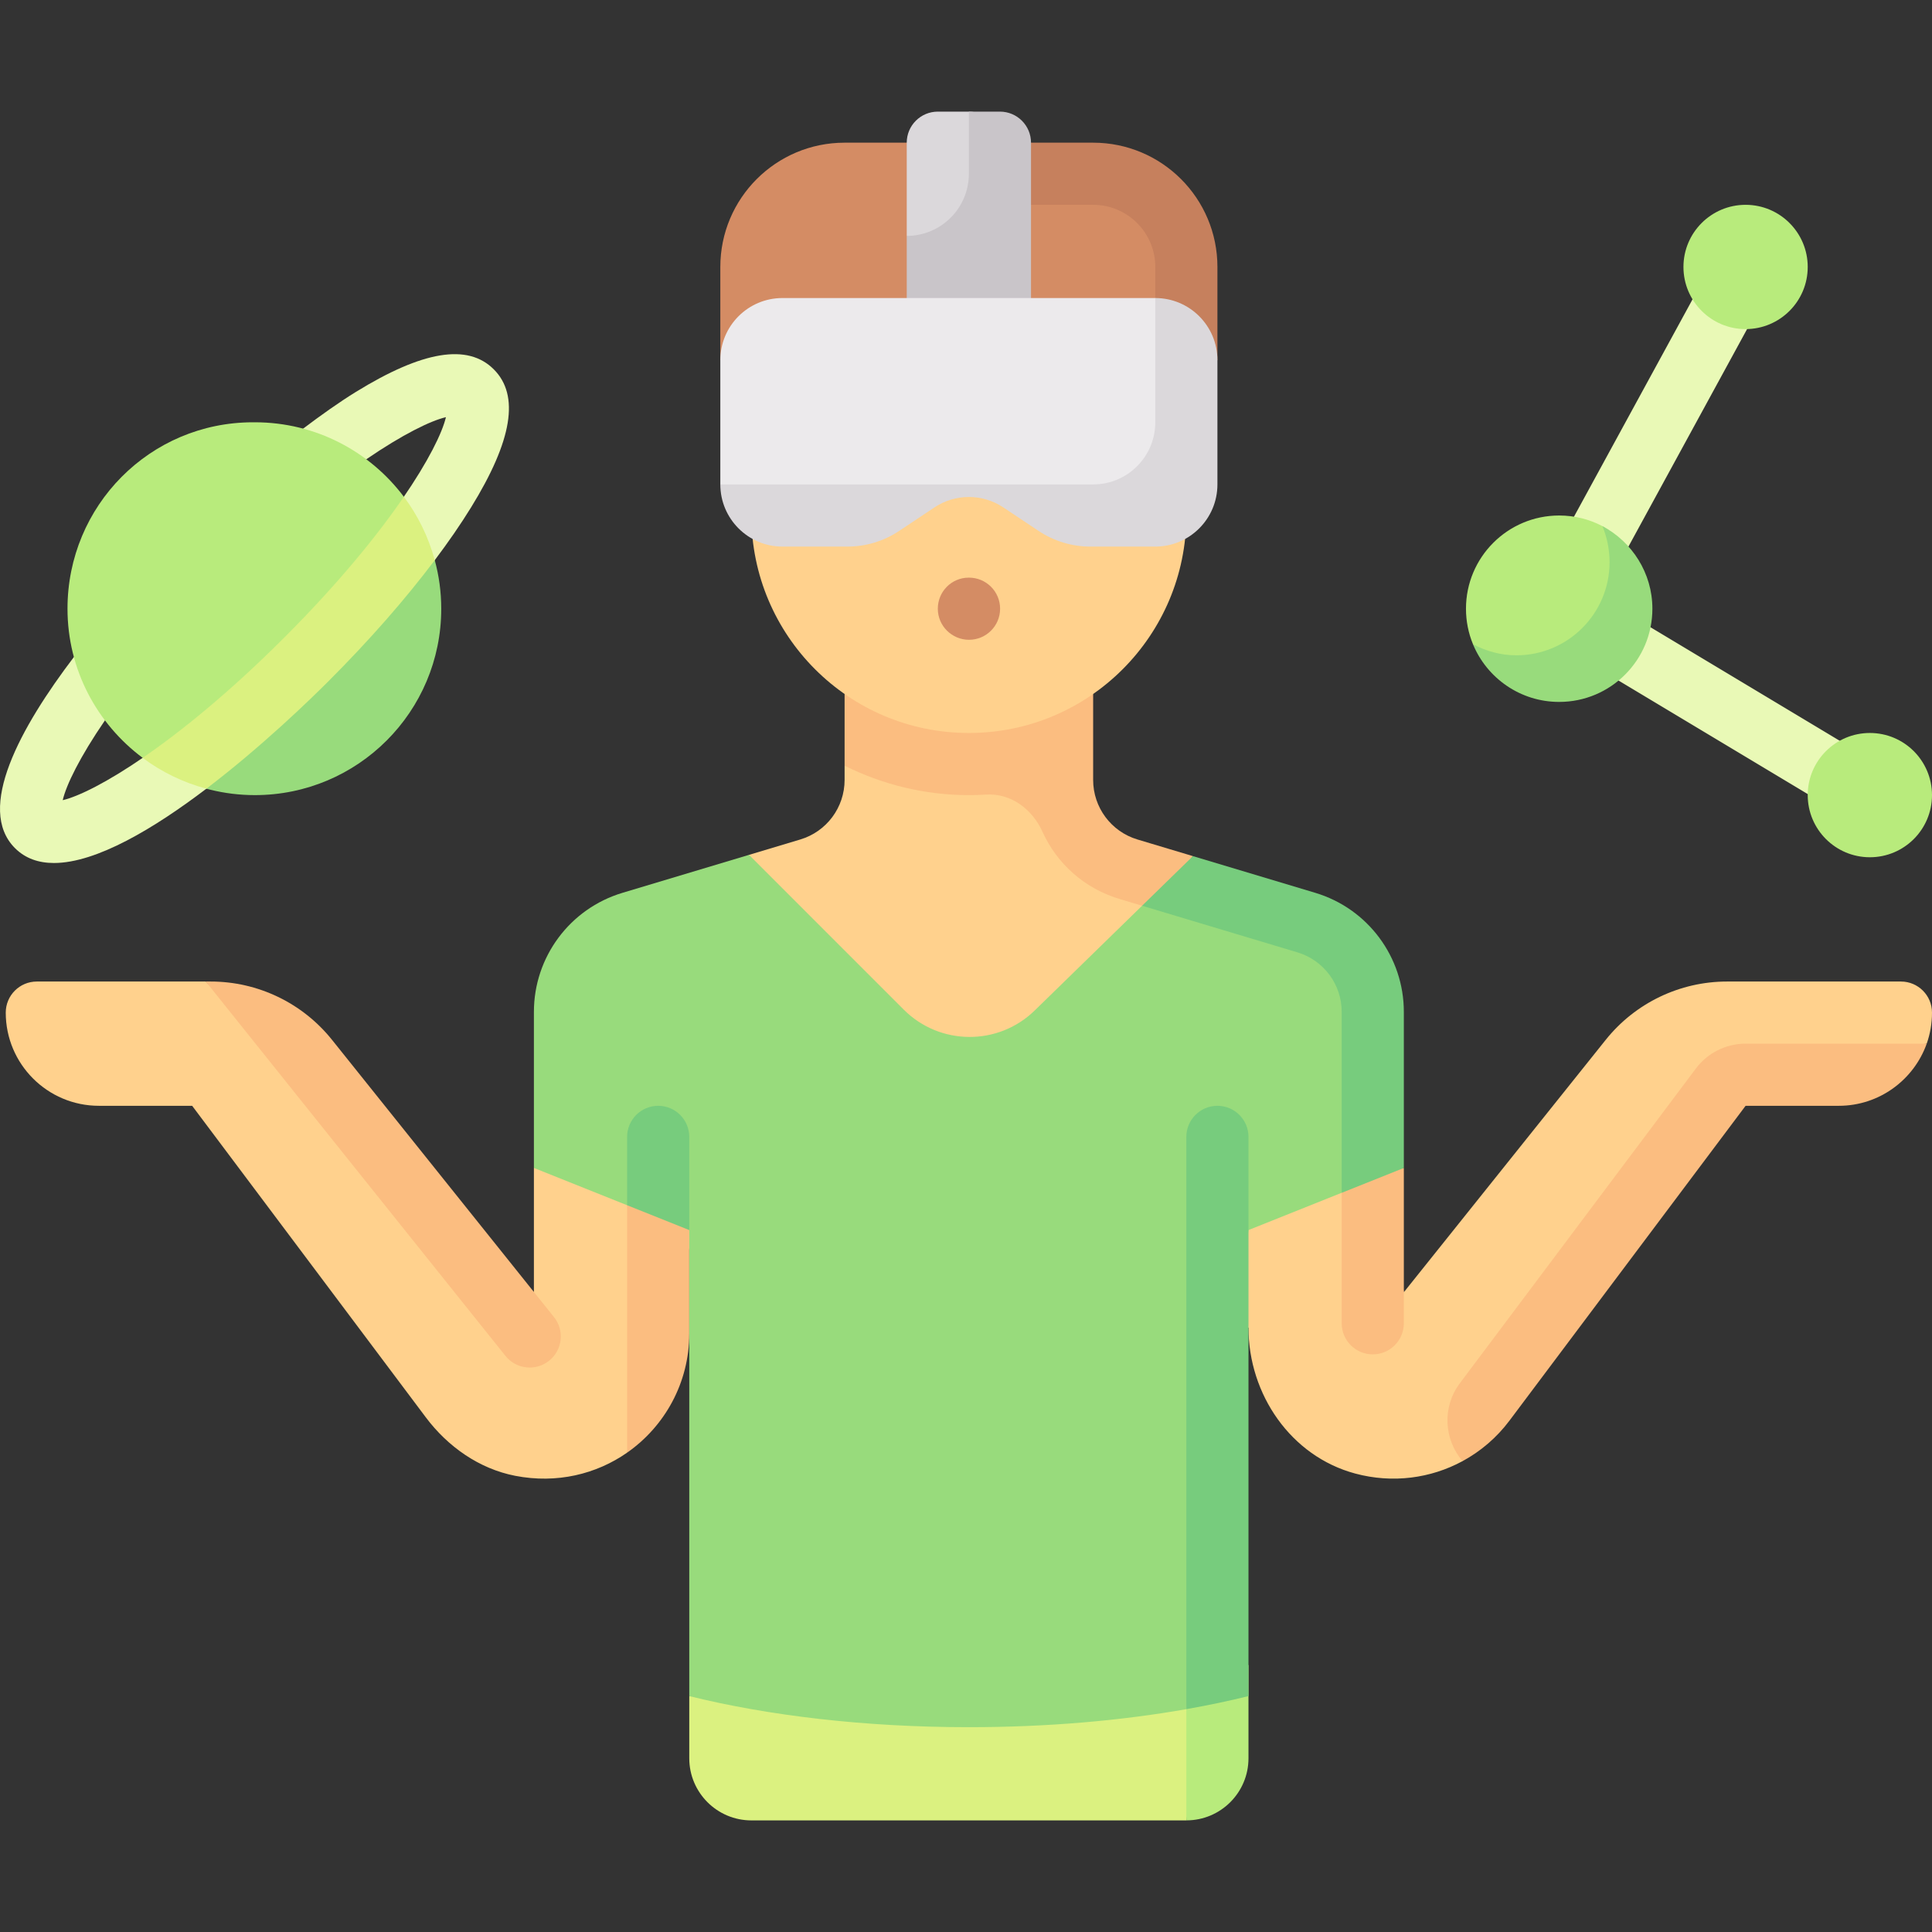 <?xml version="1.0" encoding="utf-8"?>
<svg xmlns="http://www.w3.org/2000/svg" width="80" height="80" viewBox="0 0 80 80" fill="none">
<rect x="0" y="0" width="80" height="80" fill="#333333" stroke="none"/>
<g clip-path="url(#clip0_2041_2540)">
<path d="M7.015 32.066C8.077 32.611 9.279 32.924 10.552 32.924C14.818 32.924 18.271 29.468 18.271 25.205C18.271 24.509 18.177 23.835 18.002 23.194C17.86 22.669 17.663 22.166 17.419 21.692C14.925 25.998 11.33 29.584 7.015 32.066Z" fill="#98DB7C"/>
<path d="M20.446 15.293C19.369 14.214 17.497 14.525 14.729 16.233C14.037 16.66 13.298 17.186 12.542 17.756L15.159 19.024C16.685 17.979 17.837 17.42 18.465 17.274C18.166 18.553 16.178 21.993 11.771 26.4C7.344 30.828 3.885 32.83 2.597 33.134C2.743 32.505 3.302 31.35 4.353 29.818L3.069 27.194C0.846 30.117 -1.011 33.488 0.62 35.119C1.05 35.549 1.601 35.735 2.234 35.735C3.995 35.735 6.387 34.298 8.546 32.658L18.003 23.195C18.572 22.438 19.078 21.705 19.506 21.01C21.216 18.239 21.523 16.369 20.446 15.293Z" fill="#E9F9B6"/>
<path d="M76.765 34.027L62.841 25.673L71.152 10.438L73.41 11.67L66.283 24.737L78.089 31.821L76.765 34.027Z" fill="#E9F9B6"/>
<path d="M43.979 7.234H43.119L41.405 5.908H34.973C32.131 5.908 29.827 8.212 29.827 11.054V14.914H49.125V12.38C49.125 9.538 46.821 7.234 43.979 7.234Z" fill="#D48C64"/>
<path d="M45.265 5.908H40.119V8.481H45.265C46.686 8.481 47.838 9.633 47.838 11.054V14.914H50.411V11.054C50.411 8.212 48.107 5.908 45.265 5.908Z" fill="#C6805D"/>
<path d="M40.119 4.622H38.833C38.122 4.622 37.546 5.198 37.546 5.908V9.767L38.945 10.802H41.406V5.908C41.406 5.198 40.83 4.622 40.119 4.622Z" fill="#DBD8DB"/>
<path d="M41.406 4.622H40.119V7.195C40.119 8.615 38.967 9.768 37.546 9.768V13.627H42.692V5.908C42.692 5.198 42.116 4.622 41.406 4.622Z" fill="#C9C5C9"/>
<path d="M28.541 70.232L28.541 72.805C28.541 74.226 29.693 75.379 31.114 75.379H49.124L50.245 68.647L28.541 70.232Z" fill="#DBF180"/>
<path d="M51.697 68.946H49.124V75.378H49.124C50.545 75.378 51.696 74.227 51.697 72.807V68.946Z" fill="#B8EB7C"/>
<path d="M78.714 40.643H71.513C69.559 40.643 67.711 41.531 66.49 43.057L58.13 53.508L55.879 40.955L45.291 35.457L43.933 31.402L34.973 31.706V32.296C34.973 33.433 34.228 34.434 33.139 34.761L31.015 35.398L22.108 48.362V53.508L8.521 40.643H1.525C0.814 40.643 0.238 41.219 0.238 41.93C0.238 44.061 1.966 45.789 4.097 45.789H7.957L17.632 58.689C18.543 59.904 19.842 60.82 21.333 61.11C23.062 61.446 24.695 61.039 25.968 60.151L28.541 51.679L51.697 54.978C51.697 57.737 53.45 60.299 56.115 61.016C57.668 61.434 59.246 61.215 60.562 60.502L71.744 44.603L79.781 43.216C79.923 42.814 80 42.381 80 41.93C80 41.219 79.424 40.643 78.714 40.643Z" fill="#FFD18D"/>
<path d="M27.254 45.789C26.544 45.789 25.968 46.365 25.968 47.075V60.151C27.521 59.066 28.541 57.262 28.541 55.223V50.935V47.075C28.541 46.365 27.965 45.789 27.254 45.789Z" fill="#FBBD80"/>
<path d="M47.099 34.761C46.01 34.434 45.265 33.433 45.265 32.297V26.492L34.973 26.797V31.706C36.525 32.479 38.268 32.924 40.119 32.924C40.357 32.924 40.592 32.917 40.826 32.902C41.857 32.836 42.742 33.501 43.168 34.443C43.762 35.758 44.897 36.787 46.361 37.226L47.739 37.639L49.397 35.45L47.099 34.761Z" fill="#FBBD80"/>
<path d="M55.557 48.862V54.795C55.557 55.505 56.133 56.081 56.843 56.081C57.554 56.081 58.13 55.505 58.13 54.795V48.362L55.557 48.862Z" fill="#FBBD80"/>
<path d="M40.119 30.351C35.145 30.351 31.113 26.319 31.113 21.346V20.059H49.124V21.346C49.124 26.319 45.092 30.351 40.119 30.351Z" fill="#FFD18D"/>
<path d="M49.024 20.383H30.426L29.827 20.059V14.914C29.827 13.493 30.979 12.341 32.4 12.341H47.838L49.024 13.364V20.383Z" fill="#ECEAEC"/>
<path d="M40.125 26.492C39.414 26.492 38.833 25.916 38.833 25.206C38.833 24.495 39.402 23.919 40.113 23.919H40.125C40.836 23.919 41.412 24.495 41.412 25.206C41.412 25.916 40.836 26.492 40.125 26.492Z" fill="#D48C64"/>
<path d="M77.427 35.497C78.848 35.497 80 34.345 80 32.924C80 31.503 78.848 30.351 77.427 30.351C76.006 30.351 74.854 31.503 74.854 32.924C74.854 34.345 76.006 35.497 77.427 35.497Z" fill="#B8EB7C"/>
<path d="M72.281 13.627C73.702 13.627 74.854 12.475 74.854 11.054C74.854 9.633 73.702 8.481 72.281 8.481C70.86 8.481 69.708 9.633 69.708 11.054C69.708 12.475 70.86 13.627 72.281 13.627Z" fill="#B8EB7C"/>
<path d="M53.45 37.74L47.291 37.505L42.847 41.84C41.335 43.316 38.917 43.301 37.423 41.807L31.015 35.398L25.775 36.97C23.599 37.623 22.108 39.626 22.108 41.899V48.362L25.968 49.906L27.44 49.541L28.541 50.935V70.232C31.802 71.038 35.793 71.519 40.119 71.519C43.364 71.519 46.423 71.248 49.124 70.773L51.697 50.935L55.557 49.391L57.117 42.669C57.117 40.396 55.627 38.393 53.45 37.74Z" fill="#98DB7C"/>
<path d="M50.411 45.789C49.7 45.789 49.124 46.365 49.124 47.075V70.772C50.023 70.614 50.883 70.433 51.697 70.232V50.935V47.076C51.697 46.365 51.121 45.789 50.411 45.789Z" fill="#77CC7D"/>
<path d="M58.13 48.362V41.899C58.13 39.627 56.639 37.623 54.463 36.97L49.397 35.45L47.291 37.505L53.723 39.435C54.812 39.761 55.557 40.763 55.557 41.9V49.392L58.13 48.362Z" fill="#77CC7D"/>
<path d="M72.281 43.216C71.471 43.216 70.708 43.597 70.223 44.245L60.447 57.281C59.708 58.265 59.791 59.606 60.562 60.502C61.314 60.094 61.977 59.528 62.504 58.825L72.281 45.789H76.141C77.819 45.789 79.249 44.712 79.781 43.216H72.281V43.216Z" fill="#FBBD80"/>
<path d="M28.541 50.935V47.076C28.541 46.365 27.965 45.789 27.254 45.789C26.544 45.789 25.968 46.365 25.968 47.076V49.906L28.541 50.935Z" fill="#77CC7D"/>
<path d="M8.521 40.643L20.93 56.145C21.374 56.699 22.183 56.789 22.738 56.345C23.293 55.901 23.383 55.092 22.939 54.537L13.746 43.055C12.525 41.531 10.678 40.643 8.725 40.643H8.521Z" fill="#FBBD80"/>
<path d="M47.838 12.341V17.486C47.838 18.907 46.686 20.059 45.265 20.059H29.827C29.827 21.48 30.979 22.633 32.4 22.633H35.091C35.853 22.633 36.598 22.407 37.232 21.984L38.692 21.011C39.556 20.435 40.682 20.435 41.546 21.011L43.006 21.984C43.64 22.407 44.385 22.633 45.147 22.633H47.838C49.259 22.633 50.411 21.48 50.411 20.059V14.914C50.411 13.493 49.259 12.341 47.838 12.341Z" fill="#DBD8DB"/>
<path d="M16.723 20.57C15.316 18.698 13.077 17.486 10.552 17.486H10.476C6.21 17.486 2.795 20.942 2.795 25.205C2.795 27.731 4.02 29.973 5.907 31.381L8.211 31.177L16.089 23.096L16.723 20.57Z" fill="#B8EB7C"/>
<path d="M18.002 23.195C17.743 22.238 17.303 21.341 16.723 20.57C15.637 22.156 14.02 24.151 11.771 26.4C9.51 28.661 7.502 30.288 5.906 31.381C6.686 31.963 7.58 32.4 8.546 32.658C10.835 30.918 12.864 28.946 13.59 28.219C15.28 26.53 16.782 24.818 18.002 23.195Z" fill="#DBF180"/>
<path d="M67.935 25.205C67.935 27.337 66.102 28.39 64.562 28.39C62.31 28.39 60.992 26.674 60.992 26.674C60.806 26.222 60.703 25.726 60.703 25.205C60.703 23.074 62.431 21.346 64.562 21.346C65.209 21.346 65.818 21.505 66.353 21.786C67.583 22.431 67.935 25.205 67.935 25.205Z" fill="#B8EB7C"/>
<path d="M66.353 21.786C66.54 22.239 66.649 22.755 66.649 23.276C66.649 25.407 64.921 27.135 62.789 27.135C62.138 27.135 61.53 26.96 60.992 26.675C61.57 28.077 62.951 29.065 64.562 29.065C66.694 29.065 68.422 27.337 68.422 25.205C68.422 23.726 67.576 22.433 66.353 21.786Z" fill="#98DB7C"/>
</g>
<defs>
<clipPath id="clip0_2041_2540">
<rect width="80" height="80" fill="white"/>
</clipPath>
</defs>
</svg>